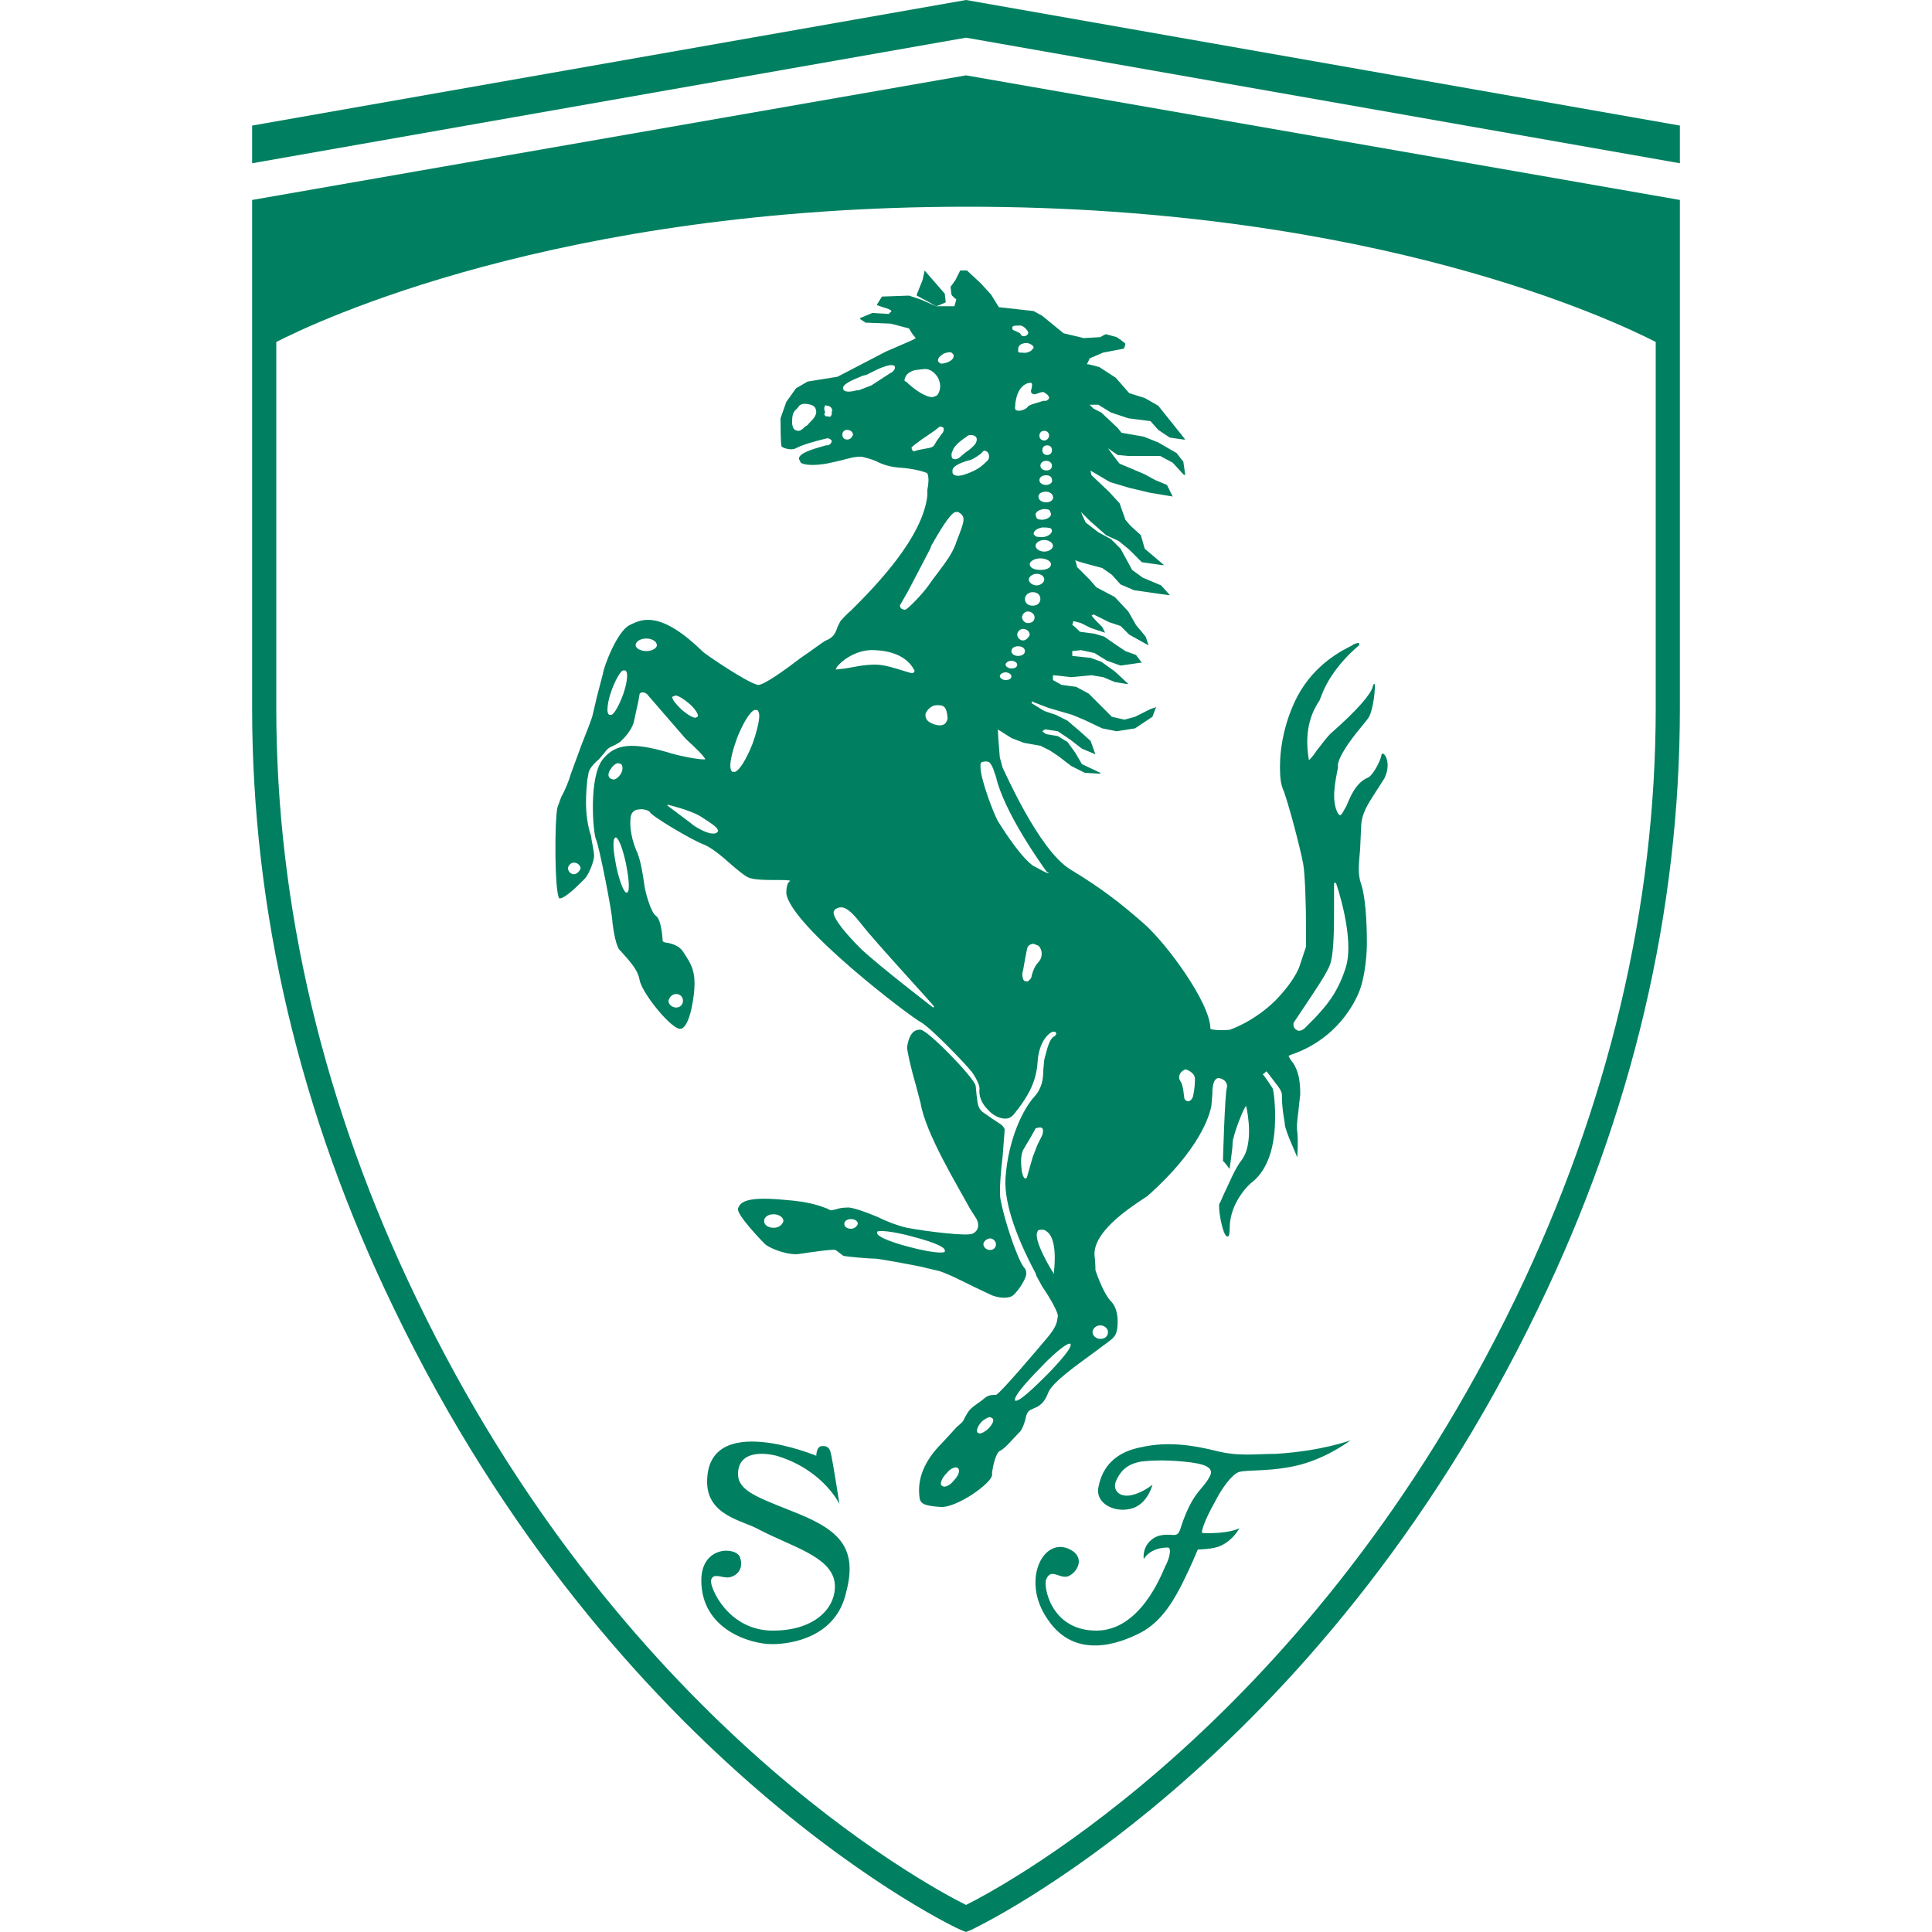 <svg xmlns="http://www.w3.org/2000/svg" xml:space="preserve" id="Layer_1" x="0" y="0" style="enable-background:new 0 0 200 200" version="1.1" viewBox="0 0 200 200">
  <style>
    .st0{fill:#008060}
  </style>
  <path d="M26.1 13v3.9l73.9-13 73.9 13V13L100 0z" class="st0"/>
  <path d="M26.1 20.7V73.3c0 21 4.9 42 14.7 62.2 22.9 47.5 58.3 64.2 58.7 64.3l.5.2.5-.2c.4-.2 35.8-16.8 58.7-64.3 9.8-20.2 14.7-41.2 14.7-62.2V20.7L100 7.8 26.1 20.7zm145.3 52.6c0 20.6-4.9 41.2-14.5 61.1-21 43.5-52.5 60.6-56.9 62.8-4.4-2.2-36-19.3-56.9-62.8-9.6-19.9-14.5-40.5-14.5-61.1V35.4c4.1-2.1 29.1-14 71.5-14s67.2 11.9 71.3 14v37.9z" class="st0"/>
  <path d="M125.9 150.2c-2.4-.6-5-1-7.7-.4-2.7.5-4.1 2-4.5 4.2-.3 1.6 1.6 2.6 3.3 2.2 1.8-.4 2.3-2.5 2.3-2.5s-1.1.9-2.3 1.1c-1.2.2-1.8-.6-1.5-1.4.6-1.5 1.6-1.9 2.6-2.1 1-.1 2.2-.2 4.4 0s3.3.6 2.7 1.6c-.7 1.3-1.5 1.4-2.6 4.2-.5 1.2-.4 1.8-1.1 1.8-.4 0-1.5-.2-2.3.5-1 .8-.8 2-.8 2s.6-1.2 2.5-1.2c.4 0 .2 1.1-.3 2-.4.9-2.6 6.6-7.1 6.6-4.8 0-5.5-4.7-5.2-5.3.5-1.2 1.3-.1 2.2-.3.9-.3 1.8-1.7.6-2.6-2.9-2-5.6 2.9-2.6 7.1 2.8 4.1 7.3 2.5 9.6 1.3s3.6-3.7 4.4-5.3c.8-1.6 1.5-3.3 1.5-3.3s1.6 0 2.4-.4c1.3-.6 1.9-1.8 1.9-1.8s-1 .6-3.8.5c-.3 0 .4-1.7 1.2-3.1.8-1.6 1.8-2.9 2.5-3.2.9-.3 3.5 0 6.5-.8 2.9-.8 5.1-2.5 5.1-2.5s-2.9 1.1-7.7 1.4c-2.1 0-3.8.3-6.2-.3M81.9 156.4c-3.5-1.4-5.5-2.1-5.5-3.8 0-2.8 3.5-2.1 4.3-1.8 4.6 1.5 6.2 4.9 6.2 4.9s-.7-4.5-.9-5.3c-.2-.8-.7-.7-.9-.7-.6 0-.6 1-.6 1s-11.3-4.7-11.3 2.7c0 3.5 3.7 4 5.3 4.9 3.4 1.8 7.5 2.8 7.9 5.5.3 2.4-1.8 5-6.4 5-4.6 0-6.5-4.4-6.4-5.2.2-.8 1-.3 1.7-.3s1.8-.7 1.3-2.1c-.4-1.1-4-1.2-4 2.4 0 5.1 5.1 6.6 7.3 6.6s6.7-.8 7.7-5.4c1.3-4.9-1.1-6.6-5.7-8.4M100.8 133.2l1.9.9c1.1.4 1.8.2 2 .1.3-.1 1.2-1.2 1.5-2.1.1-.4 0-.7-.2-.9-.7-.9-2-4.8-2.4-6.9-.2-.8 0-3 .2-4.7.1-1.5.2-2.4.2-2.7-.1-.4-.7-.7-1.3-1.1l-1-.7c-.5-.4-.5-1-.6-1.7l-.1-1c-.2-.9-5-5.8-5.7-5.8-1-.1-1.3 1.1-1.4 1.8 0 .4.4 2.2.9 3.9l.5 1.9c.5 3.1 3.8 8.5 5.1 10.9l.7 1.1c.3.6.2 1.2-.4 1.5-.5.3-4.7-.2-6.8-.6-.9-.2-2-.6-3-1.1-1.2-.5-2.3-.9-3-1-.8 0-1.1.1-1.4.2l-.5.1-.4-.2c-.6-.2-1.6-.7-4.5-.9-4.2-.4-4.5.4-4.7.9-.2.6 2.4 3.3 2.8 3.7.6.5 2.5 1.2 3.6 1 1.3-.2 3.4-.5 3.7-.4l.4.3.4.3c.4.1 2.7.3 3.4.3.8.1 3 .5 4.5.8l1.7.4c.7.1 2.5 1 3.9 1.7m1.7-5c.3 0 .6.3.6.6 0 .4-.3.6-.6.6-.4 0-.7-.3-.7-.6s.4-.6.7-.6m-22.4-1.1c-.6 0-1-.3-1-.7 0-.4.4-.7 1-.7.5 0 1 .3 1 .7-.1.4-.5.7-1 .7m8 .1c-.4 0-.7-.2-.7-.5s.3-.5.7-.5c.4 0 .7.2.7.5-.1.3-.4.5-.7.5m6.1 1.9c-1.2-.3-3.5-1-3.4-1.5v-.1c.4-.2 2.2.1 3.6.5 1.2.3 3.6 1 3.4 1.5v.1c-.4.2-2.1-.1-3.6-.5" class="st0"/>
  <path d="m99.4 28-.5 1-.5.7c0 .1.1.8.1.8 0 .1.5.5.5.5l-.2.7h-1.9l-1.6-.7-1.2-.4-2.8.1-.5.8v.1l1.2.4s.2.1.3.2l-.3.3-1.7-.1-1.2.5-.1.1.6.4 2.6.1 1.9.5.3.5s.3.4.4.5c-.1.1-.8.4-.8.4l-2.3 1-5 2.6-3.1.5-1.2.7-1 1.4-.6 1.7c0 2.8.1 2.9.1 2.9 0 .1.9.5 1.5.2.7-.4 2.3-.8 3.1-1 .3-.1.5.1.6.2 0 .2-.1.4-.4.5h-.2c-1.4.4-2.8.8-2.8 1.4l.2.4c.6.4 2.3.2 3.1 0l.9-.2c.8-.2 1.7-.5 2.4-.4.4.1.8.2 1.3.4.6.3 1.3.6 2.4.7 1.7.1 2.9.5 3 .6.2.5.1 1.2 0 1.7v.6c-.5 4.4-5.4 9.4-7.8 11.8-.7.6-1.1 1.1-1.2 1.2l-.3.6c-.2.6-.4 1.1-1.2 1.4-.4.2-1.4 1-2.6 1.8-1.7 1.3-3.8 2.8-4.4 2.8-1-.1-5.5-3.2-5.7-3.4-4.4-4.3-6.3-3.4-7.4-2.9l-.2.1c-1.3.6-2.7 4.3-2.8 5.1l-.6 2.3-.4 1.7c-.1.6-.7 2-1.2 3.3l-1.1 3c-.2.7-.6 1.7-1 2.4l-.4 1.1c-.3 1.4-.3 8.8.2 9.4h.1c.6-.1 1.8-1.3 2.4-1.9l.1-.1c.5-.5 1-1.9 1-2.4s-.3-1.7-.3-2c-.8-2.4-.5-4.8-.4-5.9l.1-.5c0-.5.5-1.1 1.1-1.6l.6-.7c.3-.5.7-.6 1.1-.8l.5-.3.1-.1c.4-.4 1-1 1.3-1.9l.5-2.3.1-.6c0-.1.1-.2.2-.2.2-.1.6.1.7.3l3.9 4.5c1 .9 2 1.9 2 2.1-.6.1-3.3-.5-3.8-.7-3.8-1.1-5.5-.9-6.8.7-1.5 1.9-1 7.7-.7 8.3.3.6 1.7 7.6 1.7 8.6.1.9.4 2.6.8 2.9l.1.1c.4.5 1.7 1.7 1.9 2.9.2 1.3 3 4.8 4.1 5.1.2 0 .3 0 .4-.1.8-.6 1.2-3.4 1.2-4.6 0-1.5-.5-2.2-1-3l-.2-.3c-.4-.6-1.1-.8-1.6-.9-.2 0-.5-.1-.5-.2 0 0-.1-2.2-.7-2.6-.5-.3-1.1-2.4-1.2-3.2-.1-.8-.4-2.7-.8-3.5-.4-.9-.8-2.4-.6-3.6.1-.5.5-.7.8-.7.5-.1 1.1.1 1.2.3.2.4 4.2 2.8 5.5 3.3.8.3 1.9 1.2 2.9 2.1.7.6 1.3 1.1 1.7 1.3.5.3 2 .3 3.1.3.6 0 1.3 0 1.3.1-.4.2-.4 1-.4 1.3.5 3.4 12.9 12.8 13.9 13.3 1.1.6 5.1 4.8 5.4 5.3.4.6.7 1.2.7 1.6-.1.7.2 1.5.8 2.1.5.6 1.2 1 1.9 1 .6 0 .9-.5 1.2-.9l.1-.1c.7-1 1.8-2.4 2-4.7.1-2.3 1.2-3.2 1.6-3.3.1 0 .3 0 .3.1.1.1 0 .3-.2.4-.5.3-.7 1.3-1 2.4l-.1 1.1c0 .8-.1 1.8-.9 2.7-1.2 1.3-2.7 4.4-3 8.3-.2 2.3.8 5.7 3.1 10l.1.3.6 1.1c.7 1 1.7 2.7 1.6 3.1-.1.6-.1 1-1.1 2.2-1.1 1.3-4.9 5.8-5.3 5.9-.8 0-.9.1-1.5.6l-.7.5c-.7.5-.8.9-1 1.2-.1.2-.2.5-.5.7l-.2.2c-.1 0-.2.2-1.7 1.8-1.8 1.8-2.6 3.7-2.3 5.7.1.6.6.8 2.2.9 1.6.1 5.2-2.4 5.3-3.3v-.3c.1-.7.4-2 .8-2.2.5-.2 1.3-1.2 2-1.9l.1-.1c.3-.4.4-.8.5-1.1.1-.3.1-.6.3-.9.1-.2.4-.3.6-.4.5-.2 1.1-.5 1.5-1.6.4-1.1 3-2.9 4.9-4.3.9-.7 1.7-1.2 1.9-1.5.3-.3.4-.9.4-1.6 0-.8-.2-1.6-.7-2.1-.7-.7-1.4-2.6-1.6-3.2 0-.2 0-.7-.1-1.6v-.1c0-2.3 3.4-4.6 4.9-5.6l.6-.4c5.4-4.8 6.4-8.3 6.6-9.3l.1-1.2c0-.8.1-1.6.6-1.7.2 0 .5.1.7.3.1.1.3.4.2.7-.2.7-.4 7.3-.4 7.6.1 0 .6.7.6.7l.1.1v-.1c0-.1.3-1.9.3-2.6 0-.7 1.2-3.8 1.4-3.8.1.4.3 1.5.3 2.6s-.2 2.2-.7 2.9c-.8 1-1.4 2.6-1.9 3.6l-.4.9c-.1.1-.1.2-.1.4 0 .9.4 2.7.7 3 .1.1.1.1.2.1s.2-.2.2-.9c0-2.7 2.2-4.7 2.3-4.7 2-1.6 2.4-4.5 2.4-6.8 0-1.7-.2-3-.3-3 0 0-.9-1.4-1-1.4.1 0 .3-.2.4-.3.1.1 1 1.3 1 1.3.2.2.6.8.6 1.1 0 1.4.2 2.3.3 3v.1c.1.8 1.2 3.1 1.2 3.2l.1.2v-.3s.1-1.2 0-2.3c-.1-.6 0-1.3.1-2.1l.2-1.8c0-1.5-.2-2.4-.7-3.2l-.3-.4c-.1-.2-.2-.3-.2-.4l.2-.1c4.2-1.4 6.2-4.5 7-6.3.8-1.8.9-4.6.9-5.2 0-.7 0-4.4-.6-6.2-.4-1.1-.2-2.3-.1-3.6l.1-2.2c0-1.5.8-2.6 1.5-3.7l.9-1.4c.6-1.2.3-2.2 0-2.5-.1-.1-.2-.1-.2-.1s-.1.1-.1.2c-.1.6-.9 2.1-1.4 2.3-1.2.5-1.8 1.9-2.2 2.9-.3.5-.5 1-.7 1l-.2-.2c-.7-1.3-.3-3.2 0-4.7v-.4c.3-1.3 1.8-3.1 2.7-4.2l.4-.5c.6-.8.8-3.4.7-3.6h-.1v.1s-.1 0-.1.2c-.2.8-1.7 2.5-4.2 4.7-.5.4-1.1 1.3-1.6 1.9-.3.5-.7.9-.8 1-.6-3.4.5-5.3 1.1-6.2l.2-.5c1.1-3 3.9-5.2 3.9-5.2v-.2c-.1-.1-.3 0-.6.1l-.1.1c-1 .5-3.9 1.9-5.7 5.3-1.3 2.5-1.8 5.2-1.8 7.3 0 1.1.1 1.9.4 2.5.6 1.7 1.7 5.9 2 7.5.2 1 .3 4.5.3 6.7V98l-.6 1.8s-.3 1.4-2.5 3.7c-2.3 2.3-4.8 3.1-4.8 3.1-1 .1-1.9 0-2-.1 0-2.7-4.6-8.9-6.9-10.9-2.4-2.1-4.3-3.6-7.6-5.6-3.3-2-6.9-10.4-7-10.5l-.3-1.1s-.2-2.3-.2-2.9c.1.1.3.2.3.2l1.1.7 1.3.5 1.7.3 1 .5.9.6 1.3 1 1.4.7 1.6.1V80l-1.9-.9-.7-1.2-.8-1.1-1-.6-1.2-.2s-.3-.2-.4-.3c.1-.1.3-.2.3-.2l1.3.2 1.2.8 1.3 1 1.2.5.2.1-.5-1.4-1-.9-1.4-1.2-1.2-.6-1.2-.4-1.3-.8v-.2c.2.1 1.8.7 1.8.7l2.4.7 1.2.5 1.9.9 1.5.3 1.9-.3 1.8-1.2.3-.8.1-.2-.6.2-1.6.8-1.1.3-1.3-.3-1-1-1.4-1.4-1.3-.7-1.5-.2-.9-.5v-.5c.2 0 1.9.2 1.9.2l2.1-.2 1.2.2 1.2.5 1.2.2h.2l-1.4-1.3-1.4-1-1.1-.4-1.9-.2v-.5c.1 0 .9-.1.9-.1l1.4.3 1.3.8 1.4.5 2.1-.3h.1l-.6-.8-1.1-.4-.9-.6-1.3-.9-1-.3-1.5-.2s-.7-.7-.8-.7c0 0 .1-.3.1-.4.1 0 .8.2.8.2l1 .5 1.5.5-.3-.6-.6-.6s-.4-.4-.5-.6c.1 0 .2-.1.2-.1l1.6.8 1.2.4.9.9 1.8 1 .2.1-.3-.9-1-1.2-.8-1.4-1.4-1.5-1.9-1-.7-.8-1.3-1.3s-.1-.5-.2-.7c.2.1 1.3.4 1.3.4l1.5.4 1 .7.9 1 1.4.6 3.5.5h.2l-.9-1-1.9-.8-1.1-.8-.6-1.1-.6-1.1-1-1-1.3-.7-1.3-1s-.3-.6-.5-1.1l.9.9 1.7 1.5 1.3.6 1.1.9 1.3 1.3 2.1.3h.2l-2-1.7-.4-1.4-1.1-1-.5-.6-.6-1.7-1.1-1.2-1.8-1.7s-.1-.3-.1-.5c.1.1.3.2.3.2l1.7 1 2 .6 2.1.5 2.4.4-.6-1.2-1.2-.5-1.1-.6-1.4-.6-1.2-.5s-.8-1-1.2-1.6c.4.3 1 .7 1 .7l1.1.1h3.3l1.3.7 1.1 1.2.2.1-.2-1.4-.7-.9-1.9-1.1-1.5-.6-2.3-.4-.4-.5-1.7-1.6-.8-.4-.4-.4h.9l1.3.8 1.8.6 2.3.3.8.9 1.2.8 1.4.2h.2l-2.8-3.5-1.4-.8-1.6-.5-1.4-1.6-1.7-1.1s-1-.3-1.3-.3c.1-.1.3-.6.3-.6l1.4-.6 2.1-.4c.1 0 .2-.5.2-.5 0-.1-.9-.7-.9-.7l-1.1-.3c-.1 0-.6.3-.6.3l-1.7.1-2.1-.5-2.2-1.8-.9-.5-3.6-.4-.8-1.3-1.1-1.2-1.4-1.3h-.7zM83.6 44l-.3.2c-.4.4-.6.5-1 .3-.2-.1-.3-.5-.3-.7 0-.5 0-1.1.4-1.4l.2-.2c.1-.2.3-.4.7-.4.3 0 .8.1 1 .3.1.1.2.3.2.6-.1.6-.6.9-.9 1.3m2.5-1.3v.2c-.1.2-.1.3-.4.2-.2 0-.3 0-.3-.1-.1-.1-.1-.2 0-.2v-.2c-.1-.2-.1-.4 0-.6 0 0 .1-.1.2 0 .2 0 .4.1.5.3.1.1 0 .3 0 .4m1.6 2.8c-.3 0-.5-.2-.5-.5s.2-.5.5-.5.6.2.6.5c-.1.3-.3.5-.6.5m4.5-6.9-2 1.3-1.3.5h-.2c-.7.2-1.3.2-1.4-.1-.2-.5.8-.9 2-1.4l.4-.1.8-.4c.6-.3 1.1-.5 1.6-.6.2 0 .5 0 .5.1.2.3-.3.7-.4.7M59.4 90.5c-.3 0-.6-.3-.6-.6s.3-.6.6-.6c.4 0 .7.3.7.6-.1.3-.4.6-.7.6m5.1-18.6c-.4 1.1-.9 2-1.2 2.1h-.2c-.4-.1-.2-1.4.2-2.5s.9-2 1.2-2.1h.2c.4.1.2 1.4-.2 2.5m2.4-4.5c-.6 0-1.1-.3-1.1-.6 0-.4.5-.7 1.1-.7.6 0 1.1.3 1.1.7 0 .3-.5.6-1.1.6m5.3 6.8-.2.1c-.3 0-.8-.3-1.4-.8-.5-.5-1-1-1-1.3 0-.1 0-.1.1-.1l.2-.1c.3 0 .8.3 1.4.8.6.5 1.1 1.2.9 1.4M70 102.9c.4 0 .7.3.7.7 0 .4-.3.7-.7.7-.4 0-.8-.3-.8-.7.1-.4.4-.7.8-.7m-6.7-23.4c.2-.3.5-.5.7-.5l.3.1c.2.2.2.7-.1 1.1-.2.3-.5.5-.7.5l-.3-.1c-.3-.2-.3-.6.1-1.1m1.6 12.9h-.1c-.3-.2-.7-1.3-1-2.7-.2-1-.5-2.8-.1-3h.1c.3.2.7 1.3 1 2.7.2 1 .5 2.9.1 3m9.3-6.2c-.6.4-2.3-.6-2.7-1l-2.4-1.8v-.1s2.2.5 3.4 1.2c1.1.7 1.7 1.1 1.8 1.4.1.1 0 .2-.1.3m3.7-9.2c-.6 1.5-1.3 2.7-1.8 2.9h-.3c-.1-.1-.2-.3-.2-.6 0-.7.3-1.8.7-2.9.6-1.5 1.3-2.7 1.8-2.9h.3c.1.1.2.3.2.6 0 .6-.3 1.8-.7 2.9m28.4 44.9-.1.1c-.1 0-.2-.1-.2-.1-.2-.3-.3-1-.3-1.7 0-.5.1-1 .3-1.3 0 0 1.2-2 1.2-2.1.1 0 .5-.2.7 0 .1.1.1.4 0 .7l-.5 1-.5 1.3-.6 2.1zm2.8 9.8v.2l-.1-.2c-.1-.1-2.1-3.4-1.6-4.2 0-.2.3-.2.5-.2.3 0 .5.2.7.4.9 1.1.5 3.9.5 4m-10.4 21.6c-.3.4-.7.6-1 .6l-.2-.1c-.1-.1-.1-.1-.1-.2 0-.3.2-.7.6-1.1.3-.4.7-.6 1-.6l.2.1c.2.3 0 .8-.5 1.3m3.6-5.4c-.3.3-.7.5-.9.5l-.2-.1c-.2-.2.1-.8.4-1.1.3-.3.7-.5.9-.5l.2.1c.3.2 0 .7-.4 1.1m31.6-42 1.2-1.8c1-1.5 2.3-3.4 2.6-4.3.4-1.2.4-3.9.4-5.9v-2.5h.2s2 5.7 1 8.8c-.9 2.8-2.2 4.1-3.2 5.2l-.8.8c-.6.7-1 .5-1.1.4-.2-.1-.3-.3-.3-.5v-.2m-11.8 5.4c.1-.4.6-.6.6-.6.1 0 1 .3 1 1 0 .8-.1 1.3-.2 1.8-.1.3-.3.5-.5.5s-.3-.1-.4-.3l-.1-.8-.1-.5-.1-.3c-.2-.3-.3-.5-.2-.8m-8.2 25.9c.4 0 .8.3.8.7 0 .4-.3.7-.8.7-.4 0-.8-.3-.8-.7 0-.3.3-.7.8-.7m-3.2 1.9h.1c.4.4-2.4 3.2-2.5 3.3-1.3 1.3-2.7 2.6-3.1 2.6h-.1c-.4-.4 2.4-3.2 2.5-3.3 1.2-1.3 2.7-2.6 3.1-2.6m-13-102.5c.3-.1.6-.2.8-.1l.2.2c.1.3-.1.6-.6.8-.3.1-.6.2-.8.1l-.2-.2v-.1c0-.3.3-.5.6-.7m-4 2.5c.1-.4.6-.7 1.1-.8l.9-.1h.1c.5 0 1 .4 1.3.9.3.6.3 1.2 0 1.7-.1.2-.3.2-.5.3-.7.1-2-.8-2.8-1.6-.2 0-.2-.2-.1-.4m1.8 7.4-.5.1-.3.1h-.2l-.1-.2c-.1-.2 0-.2.1-.3l.1-.1.8-.6c.6-.4 1.5-1 1.7-1.2.1-.1.3-.2.4-.1.1 0 .2.1.2.2s0 .3-.2.5l-.5.7-.3.5c-.2.3-.8.3-1.2.4m-8.9 22.6c.3-.5 1.9-1.9 3.9-1.8 3 .1 3.9 1.6 4.1 2 .1.1.1.2 0 .3-.1.2-.5 0-1.2-.2s-1.8-.6-2.8-.6c-1.3 0-2.4.3-3.1.4l-.9.1h-.1s.1-.1.1-.2m10 35.2s-5.6-4.3-7.5-6.1c-1.3-1.3-2.9-3.1-2.8-3.8 0-.1.1-.2.2-.3.7-.4 1.3-.2 2.7 1.6 1.3 1.7 7.5 8.4 7.5 8.5l-.1.1zM97.7 75c-.4.2-1 0-1.2-.1-.5-.2-.7-.5-.7-.9 0-.3.5-1 1.2-1s1 .1 1.1 1.4c-.1.3-.2.5-.4.6M99 56.1l-.1.3c-.4 1-1 1.8-1.6 2.6l-.9 1.2c-.7 1.1-2.1 2.5-2.5 2.8-.2.2-.4.1-.6 0-.1-.1-.2-.3-.1-.4l.8-1.4 2.3-4.4.1-.3c.8-1.4 1.9-3.3 2.5-3.5h.3c.8.5.7.8-.2 3.1m8.5 43.5c-.4.4-.6 1-.7 1.4 0 .3-.3.5-.4.6-.2 0-.3 0-.4-.1-.2-.2-.2-.9-.1-1 0 0 .4-2.4.5-2.5 0 0 .2-.3.6-.3l.5.2c.5.5.4 1.3 0 1.7m-1.6-33.3c-.3 0-.6-.3-.6-.6s.3-.6.6-.6c.4 0 .7.3.7.6-.1.3-.4.6-.7.6m.5-1.8c-.3 0-.6-.3-.6-.6s.3-.6.6-.6c.4 0 .7.3.7.6 0 .4-.3.6-.7.6m.5-1.8c-.5 0-.8-.3-.8-.7 0-.4.4-.7.8-.7.5 0 .8.3.8.7 0 .4-.3.7-.8.7m.4-2.1c-.4 0-.8-.3-.8-.6s.4-.6.8-.6.8.2.8.6c0 .3-.4.6-.8.6m.4-1.6c-.6 0-1.1-.2-1.1-.6 0-.3.5-.6 1.1-.6.6 0 1.1.3 1.1.6 0 .4-.5.6-1.1.6m.2-4.4c.3 0 .6 0 .9.1l.1.2c0 .3-.3.6-.9.7-.3 0-.7 0-.8-.1l-.2-.2c0-.4.4-.6.9-.7m-.7-1.3c0-.3.3-.5.8-.6.3 0 .6 0 .7.2l.1.3c0 .3-.3.5-.8.6-.3 0-.6 0-.7-.2l-.1-.3zm.9 3.8c-.5 0-.9-.3-.9-.6s.4-.6.9-.6.9.3.9.6-.4.6-.9.6m.2-5.1c-.4 0-.8-.2-.8-.6 0-.3.3-.5.8-.5.4 0 .7.3.7.5.1.3-.2.6-.7.6m0-1.8c-.4 0-.7-.2-.7-.5s.3-.5.7-.5c.4 0 .6.2.6.5.1.2-.2.5-.6.5m0-1.5c-.3 0-.6-.2-.6-.5s.3-.5.6-.5.6.2.6.5-.2.5-.6.5m.6-2.1c0 .3-.2.5-.5.5s-.5-.2-.5-.5.2-.5.5-.5.5.2.5.5m-.8-1c-.3 0-.5-.2-.5-.5s.2-.5.5-.5.5.2.5.5c0 .2-.2.5-.5.5m-.6-4.9c.3-.1.5-.2.7 0 .2.1.4.3.4.5 0 .1-.2.3-.4.3h-.2c-.6.2-1.5.4-1.6.6-.1.2-.7.5-1.1.4-.1 0-.3-.1-.2-.5v-.2c.1-.7.3-1.7 1.2-2.1.3-.1.5-.1.5 0 .1.1 0 .3 0 .5-.1.2-.1.4 0 .5.2.2.4.1.7 0m-.7-5c.3.2.2.4.1.4-.1.3-.7.5-1.1.4h-.2c-.2 0-.2-.1-.2-.2v-.1c0-.2 0-.3.2-.5.3-.2.8-.3 1.2 0m-1.2-2c.3 0 .6.3.8.6.1.2 0 .3-.1.4-.1.1-.3.1-.4.1-.1 0-.2-.1-.3-.3l-.4-.2c-.2-.1-.4-.1-.4-.3-.1-.3.3-.3.8-.3m-.2 33.2c.4 0 .7.2.7.5s-.3.5-.7.5c-.4 0-.7-.2-.7-.5s.3-.5.7-.5m-.7 1.5c.3 0 .6.2.6.4 0 .3-.3.4-.6.4s-.6-.2-.6-.4.3-.4.6-.4m-.6 1.2c.3 0 .6.2.6.4 0 .3-.3.4-.6.4s-.6-.2-.6-.4.3-.4.6-.4m-1 10.8c.8 3.6 4.7 9.1 5.3 9.9h.1s0 .1.1.1h-.1c-.1 0-.5-.2-1.4-.7-.1 0-1.3-.7-3.8-4.7-.4-.7-1.8-4.3-1.8-5.6v-.3c0-.1.1-.1.1-.2.3-.1.6-.1.8 0 .4.4.5 1 .7 1.5m-1.3-33.7c.1-.1.4 0 .5.2.1.2.2.6-.2.9-.6.6-1.1.9-1.9 1.2-.5.2-1.2.4-1.5.1-.1-.1-.1-.1-.1-.3v-.1c0-.5 1.1-.9 1.9-1.1.3-.1.7-.4 1-.6l.3-.3zm-1.6-1.6c.1-.1.6-.1.8.1.1.1.2.3 0 .7-.3.4-.7.7-1 .9l-.6.5c-.2.2-.5.3-.7.2-.1 0-.2-.1-.2-.4 0-.1 0-.2.1-.4.2-.7 1.2-1.3 1.6-1.6z" class="st0"/>
  <path d="M96.9 31.7c.1 0 1-.4 1-.4 0-.1-.1-.9-.1-.9l-2-2.3-.1-.1v.1l-.2.9-.6 1.5v.1l1.3.7.7.4z" class="st0"/>
</svg>